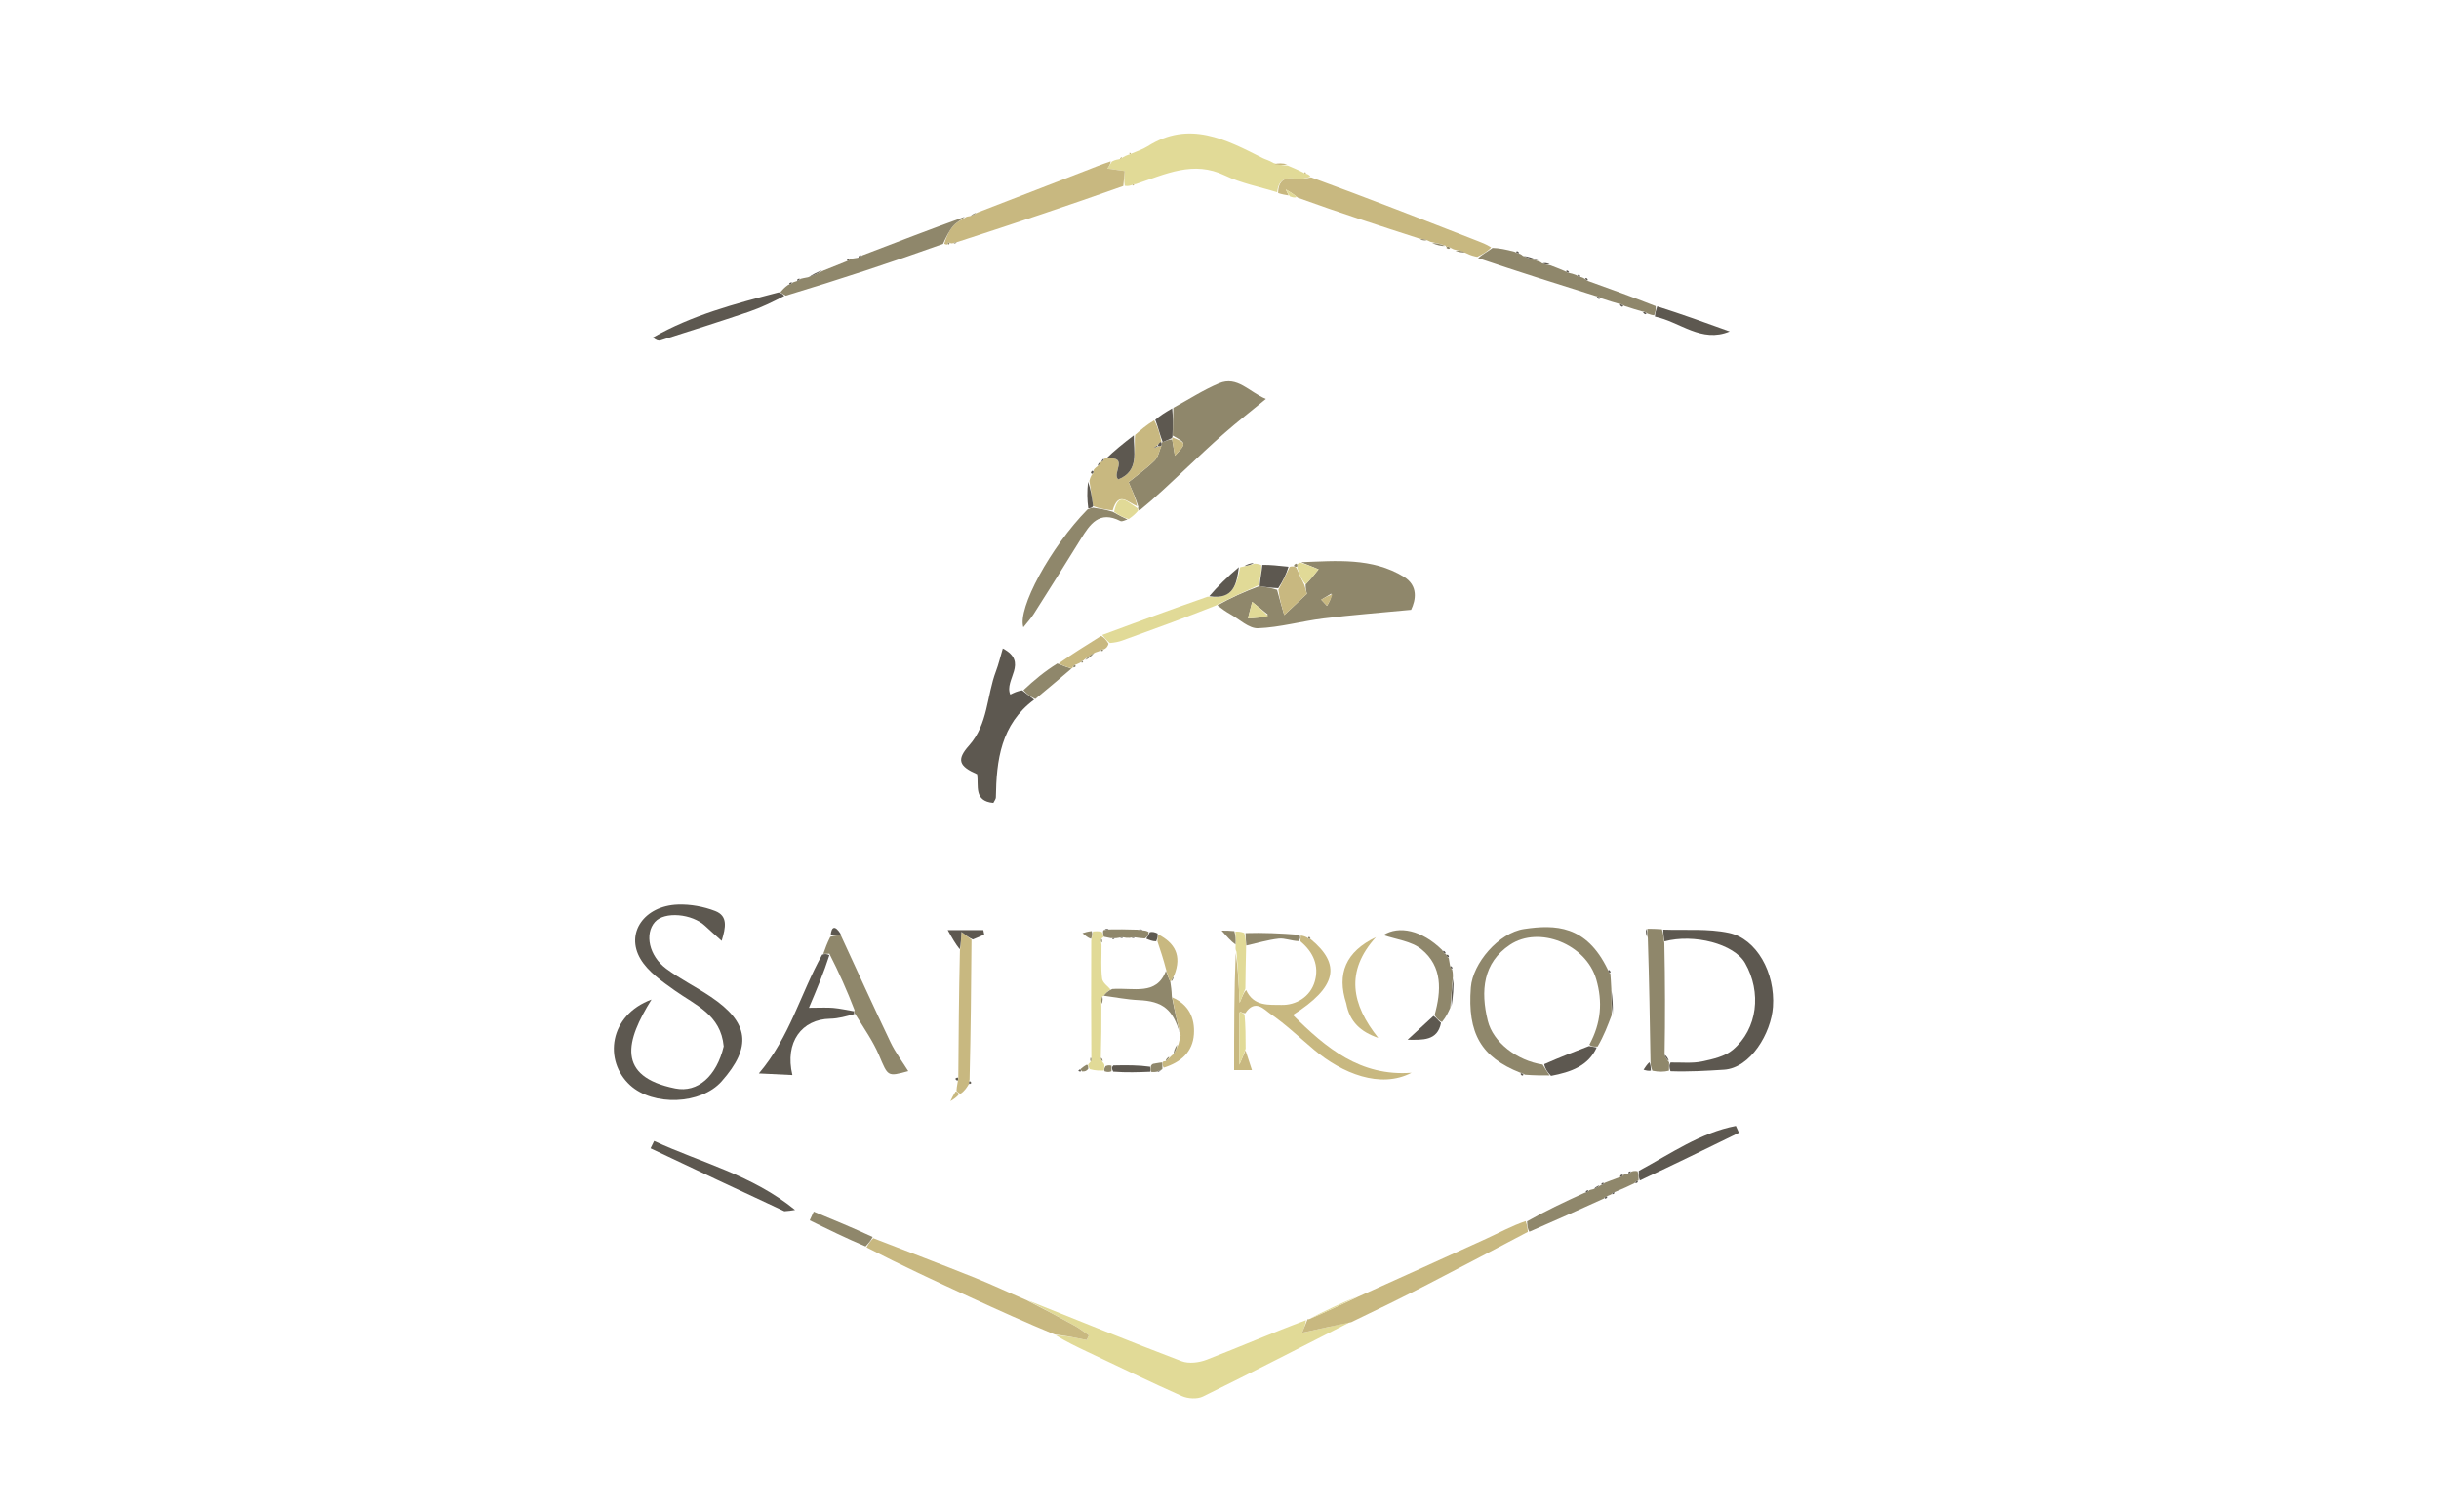 <svg version="1.1" id="Layer_1" xmlns="http://www.w3.org/2000/svg" xmlns:xlink="http://www.w3.org/1999/xlink" x="0px" y="0px"
	 width="100%" viewBox="0 0 634 393" enable-background="new 0 0 634 393" xml:space="preserve">
<path fill="#FFFFFF" opacity="0" stroke="none" 
	d="
M408,394 
	C272.033,394 136.566,394 1.049,394 
	C1.049,263.065 1.049,132.13 1.049,1.097 
	C212.217,1.097 423.434,1.097 634.826,1.097 
	C634.826,132 634.826,263 634.826,394 
	C559.463,394 483.981,394 408,394 
M375.776,247.579 
	C375.599,247.272 375.336,247.091 374.595,246.459 
	C369.592,241.784 363.608,240.558 359.617,243.094 
	C362.8,244.215 366.856,244.635 369.504,246.788 
	C374.998,251.256 374.681,257.602 372.358,264.311 
	C370.202,266.309 368.047,268.307 365.892,270.305 
	C369.772,270.339 373.672,270.656 375.402,265.523 
	C375.932,264.344 376.463,263.165 377.587,261.562 
	C377.745,259.034 377.904,256.505 377.78,253.372 
	C377.683,252.938 377.586,252.504 377.606,251.639 
	C377.52,251.317 377.314,251.122 376.805,250.406 
	C376.735,249.963 376.665,249.519 376.709,248.601 
	C376.577,248.243 376.321,248.079 375.95,248.041 
	C375.95,248.041 375.884,248.06 375.776,247.579 
M285.617,120.264 
	C285.469,120.557 285.321,120.849 284.811,121.479 
	C284.591,121.727 284.397,121.993 283.762,122.408 
	C283.474,122.669 283.436,122.963 283.454,123.856 
	C283.361,124.246 283.269,124.635 282.483,125.475 
	C282.534,127.723 282.586,129.972 282.202,132.772 
	C273.049,142.273 264.433,158.188 266.013,163.08 
	C266.971,161.863 267.953,160.814 268.71,159.621 
	C272.809,153.166 276.882,146.693 280.904,140.189 
	C283.319,136.285 285.742,132.622 291.251,135.463 
	C291.68,135.684 292.47,135.204 293.662,134.863 
	C294.422,134.221 295.181,133.58 296.631,132.883 
	C300.379,129.317 304.107,125.73 307.878,122.189 
	C311.318,118.959 314.738,115.701 318.291,112.598 
	C321.689,109.631 325.247,106.848 329.062,103.716 
	C324.677,101.871 321.614,97.664 316.895,99.647 
	C312.767,101.382 308.954,103.865 304.4,106.306 
	C302.92,107.205 301.44,108.103 299.369,109.266 
	C297.932,110.53 296.496,111.794 294.406,113.29 
	C292.003,115.256 289.6,117.222 287.111,119.139 
	C287.111,119.139 287.157,119.226 286.642,119.267 
	C286.477,119.551 286.313,119.834 286.064,120.067 
	C286.064,120.067 286.119,120.149 285.617,120.264 
M281.603,278.766 
	C282.017,278.596 282.431,278.425 283.662,278.382 
	C284.763,278.358 285.863,278.334 287.31,278.713 
	C287.836,278.733 288.363,278.753 289.759,278.988 
	C292.86,278.865 295.962,278.742 299.59,278.772 
	C299.95,278.725 300.311,278.677 301.066,278.788 
	C301.403,278.57 301.739,278.351 302.199,278.034 
	C302.199,278.034 302.156,277.882 302.837,277.807 
	C306.942,276.174 310.041,273.517 310.349,268.881 
	C310.63,264.646 309.003,261.135 304.698,258.485 
	C304.542,257.424 304.387,256.364 304.284,255.271 
	C304.284,255.271 304.278,255.21 304.76,255.074 
	C304.938,254.655 305.116,254.237 305.596,253.168 
	C307.297,248.347 305.327,245.141 300.712,242.428 
	C300.116,242.309 299.519,242.19 298.334,241.974 
	C297.936,241.943 297.539,241.913 296.85,241.554 
	C296.457,241.577 296.064,241.6 294.858,241.551 
	C292.684,241.575 290.509,241.6 288.009,241.361 
	C287.624,241.426 287.239,241.491 286.642,241.786 
	C286.642,241.786 286.825,242.04 286.146,241.975 
	C285.468,242.034 284.79,242.094 283.439,241.961 
	C282.755,242.174 282.071,242.387 281.387,242.6 
	C282.095,243.216 282.803,243.832 283.546,245.326 
	C283.593,255.126 283.639,264.926 283.318,275.099 
	C283.327,275.437 283.337,275.774 283.065,276.42 
	C283.065,276.42 282.847,276.776 282.227,276.777 
	C281.782,277.162 281.336,277.546 280.541,278.039 
	C280.455,278.162 280.369,278.286 280.283,278.409 
	C280.493,278.518 280.703,278.628 281.603,278.766 
M416.079,308.077 
	C416.079,308.077 416.039,308.165 415.455,308.123 
	C415.013,308.437 414.571,308.75 413.595,309.25 
	C413.418,309.316 413.241,309.382 412.623,309.378 
	C412.311,309.487 412.125,309.705 411.364,310.2 
	C406.558,312.507 401.752,314.814 396.228,317.018 
	C392.929,318.699 389.683,320.5 386.319,322.041 
	C375.241,327.119 364.119,332.102 352.415,337.019 
	C348.229,338.983 344.043,340.948 339.92,342.942 
	C339.92,342.942 339.891,342.879 339.275,342.917 
	C330.758,346.468 322.288,350.141 313.688,353.479 
	C311.722,354.242 309.029,354.586 307.146,353.87 
	C293.754,348.782 280.486,343.368 266.473,337.94 
	C262.16,336.026 257.9,333.98 253.523,332.227 
	C244.715,328.698 235.844,325.329 226.68,321.257 
	C221.626,319.167 216.572,317.077 211.519,314.987 
	C211.171,315.742 210.823,316.496 210.475,317.251 
	C215.246,319.599 220.017,321.948 225.301,324.787 
	C234.261,328.936 243.214,333.101 252.183,337.229 
	C259.415,340.557 266.667,343.841 274.432,347.521 
	C277.194,348.833 279.955,350.147 282.719,351.456 
	C290.884,355.32 299.003,359.287 307.256,362.954 
	C308.808,363.643 311.218,363.787 312.684,363.067 
	C325.491,356.772 338.173,350.223 351.618,343.701 
	C358.068,340.466 364.549,337.29 370.961,333.98 
	C379.72,329.46 388.425,324.837 397.921,320.181 
	C404.25,317.316 410.579,314.452 417.376,311.68 
	C417.722,311.557 417.897,311.313 418.414,310.726 
	C418.578,310.638 418.741,310.55 419.31,310.506 
	C419.601,310.399 419.751,310.191 420.456,309.723 
	C421.941,309.01 423.426,308.297 425.371,307.65 
	C425.702,307.52 425.866,307.277 425.931,306.949 
	C425.931,306.949 425.922,306.876 426.657,306.893 
	C435.113,302.758 443.569,298.622 452.026,294.486 
	C451.76,293.893 451.494,293.299 451.228,292.706 
	C442.013,294.484 434.268,299.937 425.347,304.205 
	C424.927,304.328 424.507,304.45 423.672,304.444 
	C423.346,304.537 423.181,304.753 422.633,305.259 
	C422.449,305.303 422.264,305.346 421.598,305.273 
	C421.242,305.395 421.05,305.644 420.347,306.249 
	C419.246,306.68 418.144,307.111 416.635,307.411 
	C416.316,307.512 416.162,307.731 416.079,308.077 
M376.12,64.625 
	C376.12,64.625 376.598,64.717 376.598,64.717 
	C376.598,64.717 377.059,64.559 377.596,64.772 
	C377.784,64.813 377.972,64.853 378.487,65.464 
	C379.343,65.586 380.199,65.708 381.524,66.262 
	C382.355,66.432 383.186,66.603 384.425,67.412 
	C394.61,70.613 404.795,73.814 415.187,77.462 
	C415.187,77.462 415.593,77.737 415.593,77.737 
	C415.593,77.737 416.079,77.666 416.795,77.817 
	C418.188,78.217 419.58,78.617 421.176,79.472 
	C421.176,79.472 421.59,79.746 421.59,79.746 
	C421.59,79.746 422.077,79.648 422.81,79.798 
	C424.207,80.198 425.604,80.598 427.216,81.424 
	C427.216,81.424 427.613,81.689 427.613,81.689 
	C427.613,81.689 428.087,81.634 428.716,81.766 
	C429.138,81.838 429.56,81.911 430.376,82.602 
	C436.784,83.688 442.243,89.235 449.629,86.166 
	C443.357,83.901 437.085,81.636 430.028,79.254 
	C424.285,77.185 418.543,75.117 412.77,72.566 
	C412.569,72.232 412.288,72.139 411.447,72.155 
	C411.447,72.155 410.965,72.024 410.751,71.626 
	C410.518,71.367 410.241,71.305 409.285,71.262 
	C408.856,71.17 408.426,71.079 407.797,70.551 
	C407.556,70.26 407.266,70.198 406.244,70.199 
	C405.159,69.788 404.074,69.376 402.689,68.428 
	C402.101,68.363 401.512,68.299 400.473,68.098 
	C400.473,68.098 400.019,67.968 399.626,67.424 
	C398.386,67.037 397.146,66.651 395.465,66.121 
	C395.465,66.121 395.027,65.968 394.812,65.537 
	C394.569,65.247 394.277,65.184 393.168,65.203 
	C391.43,64.85 389.693,64.497 387.268,63.839 
	C386.23,63.449 385.188,63.071 384.155,62.668 
	C369.803,57.065 355.452,51.458 340.773,45.506 
	C340.32,45.382 339.867,45.258 339.546,44.911 
	C339.546,44.911 339.204,44.743 339.204,44.743 
	C339.204,44.743 339.001,44.99 338.356,44.533 
	C337.139,44.035 335.921,43.537 334.497,42.388 
	C333.357,42.397 332.217,42.407 330.548,41.864 
	C329.804,41.63 329.01,41.496 328.324,41.149 
	C318.706,36.286 309.142,31.164 298.291,38.059 
	C296.969,38.899 295.407,39.363 293.927,39.693 
	C293.927,39.693 293.516,39.781 293.516,39.781 
	C293.516,39.781 293.651,40.1 293.038,40.244 
	C292.676,40.453 292.314,40.662 291.389,40.832 
	C291.267,40.975 291.146,41.118 290.316,41.355 
	C289.891,41.561 289.467,41.767 288.38,41.906 
	C286.235,42.767 284.098,43.649 281.943,44.484 
	C272.652,48.084 263.356,51.671 253.499,55.328 
	C253.034,55.577 252.57,55.827 251.603,56.202 
	C251.447,56.273 251.29,56.344 250.397,56.298 
	C241.625,59.668 232.852,63.037 223.616,66.334 
	C223.295,66.442 223.078,66.655 222.273,67.127 
	C221.805,67.193 221.337,67.259 220.494,67.234 
	C220.224,67.346 220.088,67.549 219.428,68.151 
	C217.652,68.87 215.877,69.59 213.441,70.198 
	C212.293,70.794 211.145,71.389 209.362,72.167 
	C208.935,72.274 208.509,72.381 207.635,72.377 
	C207.303,72.476 207.112,72.697 206.568,73.23 
	C206.403,73.292 206.238,73.353 205.611,73.333 
	C205.294,73.438 205.068,73.643 204.381,74.18 
	C203.866,74.777 203.351,75.374 202.054,76.02 
	C190.942,78.997 179.817,81.943 169.708,87.74 
	C170.505,88.449 171.167,88.667 171.706,88.495 
	C179.379,86.054 187.061,83.637 194.683,81.044 
	C197.865,79.961 200.91,78.475 204.801,77.044 
	C218.259,72.634 231.717,68.223 245.801,63.73 
	C245.997,63.654 246.193,63.578 246.674,63.608 
	C246.674,63.608 246.852,63.362 247.324,63.368 
	C247.324,63.368 247.765,63.201 248.048,63.447 
	C248.358,63.294 248.669,63.14 249.718,62.746 
	C263.798,58.061 277.877,53.376 292.739,48.607 
	C293.235,48.439 293.731,48.272 294.454,48.287 
	C294.68,48.292 294.832,48.189 295.696,47.879 
	C303.066,45.258 310.19,41.665 318.402,45.616 
	C322.654,47.661 327.455,48.564 332.486,50.407 
	C333.318,50.541 334.15,50.675 335.614,51.296 
	C336.138,51.374 336.662,51.452 337.68,51.925 
	C348.112,55.293 358.544,58.66 369.363,62.468 
	C369.922,62.522 370.482,62.576 371.564,62.812 
	C371.745,62.849 371.926,62.885 372.479,63.509 
	C373.604,63.76 374.729,64.011 375.959,64.068 
	C375.959,64.068 375.822,64.242 376.12,64.625 
M281.68,171.758 
	C281.68,171.758 281.8,171.531 282.426,171.683 
	C283.159,171.058 283.891,170.433 285.362,169.485 
	C285.597,169.355 285.832,169.225 286.336,169.344 
	C286.629,169.342 286.803,169.196 287.365,168.854 
	C287.652,168.456 287.938,168.058 288.905,167.292 
	C289.835,167.039 290.788,166.849 291.692,166.524 
	C299.766,163.613 307.831,160.679 316.693,157.684 
	C317.705,158.333 318.686,159.038 319.735,159.621 
	C322.149,160.964 324.641,163.415 327.02,163.322 
	C332.713,163.1 338.335,161.477 344.03,160.773 
	C351.305,159.874 358.624,159.322 366.811,158.534 
	C368.013,156.012 368.739,152.276 364.903,149.932 
	C356.66,144.896 347.359,145.809 337.715,146.362 
	C337.551,146.452 337.387,146.542 336.773,146.398 
	C336.557,146.627 336.341,146.857 335.691,147.21 
	C335.691,147.21 335.266,147.366 334.616,147.319 
	C332.374,147.06 330.131,146.801 327.313,146.59 
	C326.928,146.567 326.544,146.544 325.656,146.134 
	C324.805,146.475 323.954,146.817 322.764,147.364 
	C322.764,147.364 322.384,147.479 321.685,147.406 
	C319.101,149.925 316.518,152.444 313.164,155.183 
	C304.279,158.478 295.395,161.773 285.956,165.561 
	C282.331,167.778 278.707,169.995 274.404,172.195 
	C271.61,174.497 268.816,176.8 265.383,179.184 
	C264.431,179.659 263.478,180.135 262.617,180.565 
	C260.932,176.708 267.502,172.166 260.668,168.578 
	C259.999,170.832 259.568,172.704 258.893,174.483 
	C256.462,180.886 256.874,188.242 251.883,193.824 
	C248.584,197.515 249.253,199.197 253.999,201.28 
	C254.434,204.221 253.046,208.279 258.212,208.731 
	C258.484,208.166 258.86,207.746 258.866,207.321 
	C259,197.598 260.182,188.299 269.417,181.56 
	C272.448,178.981 275.48,176.402 278.758,173.723 
	C278.758,173.723 278.868,173.48 279.285,173.561 
	C279.601,173.437 279.728,173.208 280.363,172.543 
	C280.577,172.401 280.79,172.258 281.263,172.37 
	C281.263,172.37 281.556,172.155 281.556,172.155 
	C281.556,172.155 281.429,171.813 281.68,171.758 
M320.584,241.935 
	C319.612,241.935 318.64,241.935 317.557,241.935 
	C318.932,243.494 320.001,244.707 321.115,246.499 
	C321.141,246.691 321.167,246.884 320.804,247.785 
	C320.804,257.887 320.804,267.989 320.804,278.203 
	C321.589,278.203 323.475,278.203 325.443,278.203 
	C324.824,276.313 324.294,274.693 323.84,272.159 
	C323.805,269.413 323.77,266.668 324.128,263.236 
	C326.252,259.523 328.756,262.554 330.163,263.513 
	C334.245,266.295 337.843,269.784 341.651,272.971 
	C348.878,279.019 358.779,283.141 366.933,278.886 
	C353.609,279.899 344.713,272.465 336.075,263.867 
	C347.502,256.617 348.726,250.743 340.629,243.727 
	C340.421,243.46 340.199,243.447 339.384,243.412 
	C338.965,243.341 338.546,243.271 337.43,242.86 
	C332.898,242.645 328.365,242.43 323.161,242.149 
	C322.486,242.165 321.812,242.18 320.584,241.935 
M249.332,247.943 
	C249.255,258.658 249.178,269.372 248.641,280.131 
	C248.532,280.24 248.312,280.401 248.334,280.451 
	C248.448,280.702 248.625,280.925 248.781,281.773 
	C248.729,282.383 248.677,282.993 248.152,283.941 
	C247.782,284.721 247.412,285.5 247.042,286.28 
	C247.867,285.768 248.691,285.256 250.152,284.596 
	C250.712,283.681 251.272,282.765 252.221,281.808 
	C252.307,281.712 252.482,281.591 252.463,281.523 
	C252.403,281.302 252.271,281.1 252.252,279.97 
	C252.345,268.083 252.438,256.195 253.209,244.17 
	C254.086,243.767 254.963,243.364 255.839,242.961 
	C255.762,242.576 255.685,242.191 255.608,241.806 
	C252.578,241.806 249.548,241.806 246.348,241.806 
	C247.495,243.858 248.376,245.434 249.332,247.943 
M429.94,278.716 
	C431.242,278.696 432.544,278.677 434.64,278.939 
	C439.134,278.657 443.628,278.376 448.122,278.094 
	C455.086,277.657 460.401,268.562 460.873,261.749 
	C461.488,252.87 456.635,244.068 449.423,242.527 
	C443.922,241.352 438.053,241.898 431.671,241.477 
	C430.519,241.469 429.367,241.46 427.587,241.445 
	C427.757,242.253 427.928,243.061 428.539,244.617 
	C428.706,255.093 428.873,265.57 428.41,276.271 
	C428.018,276.881 427.625,277.49 427.232,278.099 
	C427.874,278.285 428.517,278.471 429.94,278.716 
M215.43,243.944 
	C214.954,245.29 214.478,246.637 213.421,248.375 
	C208.053,258.32 205.3,269.645 197.254,279.066 
	C200.271,279.214 202.966,279.345 205.975,279.492 
	C203.927,270.903 208.426,264.968 215.805,264.839 
	C217.898,264.802 219.982,264.212 222.749,264.101 
	C224.682,267.484 226.954,270.723 228.469,274.284 
	C230.846,279.872 230.63,279.964 236.091,278.463 
	C234.575,276.03 232.763,273.642 231.496,270.993 
	C227.087,261.774 222.866,252.464 218.573,242.566 
	C217.027,240.384 216.11,240.893 215.43,243.944 
M418.851,256.293 
	C418.767,255.225 418.683,254.157 418.71,252.61 
	C418.579,252.248 418.322,252.081 417.724,251.437 
	C412.332,240.494 404.264,240.325 396.207,241.514 
	C389.561,242.495 382.829,250.407 382.342,256.713 
	C381.42,268.657 385.031,274.872 395.273,279.352 
	C395.273,279.352 395.641,279.639 395.641,279.639 
	C395.641,279.639 396.093,279.527 396.932,279.595 
	C398.89,279.59 400.848,279.585 403.559,279.806 
	C408.374,278.707 412.882,277.113 415.927,271.918 
	C416.93,269.253 417.933,266.588 419.52,263.453 
	C419.327,261.333 419.134,259.212 418.851,256.293 
M188.117,272.442 
	C186.272,279.775 181.355,284.135 175.534,282.966 
	C160.041,279.854 162.733,270.48 169.347,259.857 
	C158.342,263.896 156.836,275.744 163.775,282.113 
	C169.775,287.618 182.197,287.194 187.578,281.122 
	C195.518,272.162 194.764,265.87 184.795,259.155 
	C181.006,256.602 176.854,254.562 173.193,251.848 
	C168.682,248.502 167.515,242.769 170.245,239.685 
	C172.721,236.889 179.907,237.5 183.361,240.778 
	C184.528,241.886 185.748,242.939 187.591,244.601 
	C188.658,241.062 189.254,238.133 185.896,236.836 
	C182.879,235.67 179.417,235.045 176.187,235.163 
	C167.484,235.482 162.51,242.548 166.48,249.292 
	C168.448,252.634 172.116,255.154 175.405,257.5 
	C180.734,261.301 187.367,263.76 188.117,272.442 
M204.247,314.937 
	C204.923,314.829 205.599,314.721 206.669,314.551 
	C195.497,305.4 182.176,302.285 170.034,296.624 
	C169.723,297.261 169.413,297.897 169.103,298.534 
	C180.579,303.968 192.055,309.403 204.247,314.937 
M349.968,261.288 
	C350.848,265.645 353.658,268.237 358.272,269.825 
	C351.361,261.182 349.584,252.533 357.667,243.637 
	C349.825,247.41 347.423,253.113 349.968,261.288 
z"/>
<path fill="#E1DA97" opacity="1" stroke="none" 
	d="
M267.178,338.057 
	C280.486,343.368 293.754,348.782 307.146,353.87 
	C309.029,354.586 311.722,354.242 313.688,353.479 
	C322.288,350.141 330.758,346.468 339.491,343.206 
	C339.318,344.433 338.929,345.371 338.471,346.473 
	C342.926,345.496 346.909,344.623 350.892,343.749 
	C338.173,350.223 325.491,356.772 312.684,363.067 
	C311.218,363.787 308.808,363.643 307.256,362.954 
	C299.003,359.287 290.884,355.32 282.719,351.456 
	C279.955,350.147 277.194,348.833 274.412,347.115 
	C277.084,347.262 279.776,347.816 282.469,348.37 
	C282.66,347.964 282.851,347.559 283.042,347.153 
	C281.864,346.34 280.744,345.423 279.499,344.731 
	C275.417,342.463 271.289,340.276 267.178,338.057 
z"/>
<path fill="#5D5850" opacity="1" stroke="none" 
	d="
M188.12,272.034 
	C187.367,263.76 180.734,261.301 175.405,257.5 
	C172.116,255.154 168.448,252.634 166.48,249.292 
	C162.51,242.548 167.484,235.482 176.187,235.163 
	C179.417,235.045 182.879,235.67 185.896,236.836 
	C189.254,238.133 188.658,241.062 187.591,244.601 
	C185.748,242.939 184.528,241.886 183.361,240.778 
	C179.907,237.5 172.721,236.889 170.245,239.685 
	C167.515,242.769 168.682,248.502 173.193,251.848 
	C176.854,254.562 181.006,256.602 184.795,259.155 
	C194.764,265.87 195.518,272.162 187.578,281.122 
	C182.197,287.194 169.775,287.618 163.775,282.113 
	C156.836,275.744 158.342,263.896 169.347,259.857 
	C162.733,270.48 160.041,279.854 175.534,282.966 
	C181.355,284.135 186.272,279.775 188.12,272.034 
z"/>
<path fill="#8F876B" opacity="1" stroke="none" 
	d="
M338.234,146.149 
	C347.359,145.809 356.66,144.896 364.903,149.932 
	C368.739,152.276 368.013,156.012 366.811,158.534 
	C358.624,159.322 351.305,159.874 344.03,160.773 
	C338.335,161.477 332.713,163.1 327.02,163.322 
	C324.641,163.415 322.149,160.964 319.735,159.621 
	C318.686,159.038 317.705,158.333 316.448,157.384 
	C319.853,155.442 323.501,153.8 327.433,152.359 
	C329.117,152.693 330.518,152.826 331.965,153.337 
	C332.584,155.661 333.157,157.607 333.83,159.89 
	C335.955,157.906 337.588,156.38 339.722,154.387 
	C339.676,154.223 339.368,153.134 339.391,151.937 
	C340.734,150.553 341.746,149.277 342.759,148.002 
	C341.25,147.384 339.742,146.766 338.234,146.149 
M329.624,159.804 
	C328.247,158.691 326.871,157.579 325.495,156.467 
	C325.128,157.896 324.761,159.326 324.395,160.756 
	C326.144,160.685 327.893,160.614 329.624,159.804 
M346.072,154.312 
	C345.198,154.842 344.323,155.372 343.448,155.902 
	C343.947,156.437 344.445,156.972 344.944,157.507 
	C345.488,156.595 346.033,155.683 346.072,154.312 
M350.492,157.431 
	C350.492,157.431 350.536,157.518 350.492,157.431 
M349.522,155.541 
	C349.522,155.541 349.479,155.562 349.522,155.541 
z"/>
<path fill="#E1DA97" opacity="1" stroke="none" 
	d="
M293.957,40.002 
	C295.407,39.363 296.969,38.899 298.291,38.059 
	C309.142,31.164 318.706,36.286 328.324,41.149 
	C329.01,41.496 329.804,41.63 331.027,42.375 
	C332.572,42.936 333.638,42.987 334.703,43.038 
	C335.921,43.537 337.139,44.035 338.76,44.859 
	C339.164,45.186 339.415,45.134 339.415,45.134 
	C339.867,45.258 340.32,45.382 340.672,45.936 
	C339.3,46.408 337.998,46.649 336.766,46.453 
	C333.878,45.992 332.268,47.017 332.007,49.983 
	C327.455,48.564 322.654,47.661 318.402,45.616 
	C310.19,41.665 303.066,45.258 295.183,47.877 
	C294.476,47.861 294.328,47.938 294.226,48.104 
	C293.731,48.272 293.235,48.439 292.38,48.309 
	C292.127,46.911 292.233,45.811 292.364,44.459 
	C290.756,44.236 289.366,44.044 287.862,43.835 
	C288.354,43.058 288.698,42.516 289.043,41.973 
	C289.467,41.767 289.891,41.561 290.804,41.412 
	C291.512,41.27 291.731,41.071 291.951,40.871 
	C292.314,40.662 292.676,40.453 293.438,40.201 
	C293.838,40.158 293.957,40.002 293.957,40.002 
z"/>
<path fill="#8F876B" opacity="1" stroke="none" 
	d="
M305.002,106.018 
	C308.954,103.865 312.767,101.382 316.895,99.647 
	C321.614,97.664 324.677,101.871 329.062,103.716 
	C325.247,106.848 321.689,109.631 318.291,112.598 
	C314.738,115.701 311.318,118.959 307.878,122.189 
	C304.107,125.73 300.379,129.317 296.214,132.705 
	C295.797,132.527 295.767,132.093 295.888,131.727 
	C295.206,129.533 294.401,127.706 293.363,125.347 
	C295.464,123.642 297.966,121.86 300.136,119.738 
	C301.085,118.809 301.356,117.188 301.946,115.649 
	C301.957,115.416 301.959,114.949 301.977,114.975 
	C301.995,115.001 301.941,114.968 302.232,114.931 
	C303.227,114.554 303.929,114.214 304.692,114.245 
	C304.95,115.797 305.148,116.977 305.4,118.473 
	C308.442,115.226 308.442,115.226 304.838,113.238 
	C304.865,110.551 304.934,108.284 305.002,106.018 
z"/>
<path fill="#8F876B" opacity="1" stroke="none" 
	d="
M402.806,279.58 
	C400.848,279.585 398.89,279.59 396.419,279.395 
	C395.719,279.001 395.492,278.899 395.223,278.888 
	C385.031,274.872 381.42,268.657 382.342,256.713 
	C382.829,250.407 389.561,242.495 396.207,241.514 
	C404.264,240.325 412.332,240.494 417.884,251.971 
	C418.156,252.768 418.342,252.963 418.6,253.09 
	C418.683,254.157 418.767,255.225 418.853,257.116 
	C418.881,259.934 418.908,261.929 418.936,263.923 
	C417.933,266.588 416.93,269.253 415.292,272.07 
	C414.123,272.132 413.588,272.043 413.149,271.594 
	C416.212,265.929 416.631,260.421 414.929,254.586 
	C412.252,245.408 400.066,240.591 392.512,245.617 
	C385.482,250.295 384.84,257.615 386.736,265.349 
	C388.115,270.976 394.32,275.736 401.005,276.764 
	C401.654,277.876 402.23,278.728 402.806,279.58 
z"/>
<path fill="#C8B880" opacity="1" stroke="none" 
	d="
M338.126,243.2 
	C338.546,243.271 338.965,243.341 339.724,243.702 
	C340.063,243.992 340.334,244.159 340.334,244.159 
	C340.334,244.159 340.649,244.111 340.649,244.111 
	C348.726,250.743 347.502,256.617 336.075,263.867 
	C344.713,272.465 353.609,279.899 366.933,278.886 
	C358.779,283.141 348.878,279.019 341.651,272.971 
	C337.843,269.784 334.245,266.295 330.163,263.513 
	C328.756,262.554 326.252,259.523 323.716,263.404 
	C323.037,263.392 322.78,263.194 322.496,263.049 
	C322.442,263.022 322.181,263.21 322.181,263.3 
	C322.165,267.453 322.167,271.607 322.167,276.805 
	C323.004,274.849 323.384,273.96 323.764,273.072 
	C324.294,274.693 324.824,276.313 325.443,278.203 
	C323.475,278.203 321.589,278.203 320.804,278.203 
	C320.804,267.989 320.804,257.887 321.216,247.767 
	C321.818,251.76 322.007,255.771 322.241,260.733 
	C323.001,258.838 323.364,257.933 323.929,257.363 
	C325.897,261.782 330.074,261.16 333.045,261.252 
	C336.824,261.37 340.628,259.195 341.784,255.104 
	C342.903,251.142 341.482,247.572 338.029,244.724 
	C338.059,244.012 338.093,243.606 338.126,243.2 
z"/>
<path fill="#C8B880" opacity="1" stroke="none" 
	d="
M288.711,41.94 
	C288.698,42.516 288.354,43.058 287.862,43.835 
	C289.366,44.044 290.756,44.236 292.364,44.459 
	C292.233,45.811 292.127,46.911 291.989,48.351 
	C277.877,53.376 263.798,58.061 249.034,62.854 
	C248.154,63.042 247.959,63.121 247.765,63.201 
	C247.765,63.201 247.324,63.368 247.057,63.204 
	C246.79,63.039 246.388,63.057 246.388,63.057 
	C246.388,63.057 246.389,63.501 246.389,63.501 
	C246.193,63.578 245.997,63.654 245.437,63.365 
	C245.982,61.54 246.731,59.939 247.851,58.664 
	C248.7,57.698 250.021,57.149 251.133,56.415 
	C251.29,56.344 251.447,56.273 252.142,56.174 
	C253.141,55.852 253.601,55.558 254.062,55.263 
	C263.356,51.671 272.652,48.084 281.943,44.484 
	C284.098,43.649 286.235,42.767 288.711,41.94 
z"/>
<path fill="#C8B880" opacity="1" stroke="none" 
	d="
M332.246,50.195 
	C332.268,47.017 333.878,45.992 336.766,46.453 
	C337.998,46.649 339.3,46.408 340.836,46.109 
	C355.452,51.458 369.803,57.065 384.155,62.668 
	C385.188,63.071 386.23,63.449 387.622,64.302 
	C386.657,65.434 385.337,66.104 384.017,66.773 
	C383.186,66.603 382.355,66.432 381.085,65.795 
	C379.818,65.184 378.989,65.039 378.16,64.894 
	C377.972,64.853 377.784,64.813 377.171,64.478 
	C376.426,64.001 376.118,64.02 375.822,64.242 
	C375.822,64.242 375.959,64.068 375.735,63.852 
	C374.377,63.398 373.241,63.16 372.106,62.922 
	C371.926,62.885 371.745,62.849 371.106,62.511 
	C370.091,62.149 369.533,62.088 368.975,62.027 
	C358.544,58.66 348.112,55.293 337.343,51.39 
	C336.079,50.315 335.152,49.774 334.226,49.234 
	C334.478,49.759 334.73,50.283 334.982,50.808 
	C334.15,50.675 333.318,50.541 332.246,50.195 
z"/>
<path fill="#C8B880" opacity="1" stroke="none" 
	d="
M266.826,337.999 
	C271.289,340.276 275.417,342.463 279.499,344.731 
	C280.744,345.423 281.864,346.34 283.042,347.153 
	C282.851,347.559 282.66,347.964 282.469,348.37 
	C279.776,347.816 277.084,347.262 274.151,346.927 
	C266.667,343.841 259.415,340.557 252.183,337.229 
	C243.214,333.101 234.261,328.936 225.252,324.287 
	C225.801,323.157 226.4,322.526 226.999,321.895 
	C235.844,325.329 244.715,328.698 253.523,332.227 
	C257.9,333.98 262.16,336.026 266.826,337.999 
z"/>
<path fill="#C8B880" opacity="1" stroke="none" 
	d="
M351.255,343.725 
	C346.909,344.623 342.926,345.496 338.471,346.473 
	C338.929,345.371 339.318,344.433 339.799,343.187 
	C339.891,342.879 339.92,342.942 340.277,342.956 
	C344.761,341.02 348.888,339.071 353.014,337.122 
	C364.119,332.102 375.241,327.119 386.319,322.041 
	C389.683,320.5 392.929,318.699 396.591,317.462 
	C397.02,318.69 397.086,319.474 397.153,320.257 
	C388.425,324.837 379.72,329.46 370.961,333.98 
	C364.549,337.29 358.068,340.466 351.255,343.725 
z"/>
<path fill="#5D5850" opacity="1" stroke="none" 
	d="
M432.348,241.678 
	C438.053,241.898 443.922,241.352 449.423,242.527 
	C456.635,244.068 461.488,252.87 460.873,261.749 
	C460.401,268.562 455.086,277.657 448.122,278.094 
	C443.628,278.376 439.134,278.657 434.238,278.489 
	C433.856,277.423 433.875,276.806 434.257,276.224 
	C437.235,276.189 439.927,276.483 442.446,275.953 
	C445.234,275.367 448.395,274.655 450.465,272.901 
	C456.882,267.465 457.967,257.955 453.621,250.361 
	C450.774,245.386 440.331,242.683 432.686,244.739 
	C432.416,243.542 432.382,242.61 432.348,241.678 
z"/>
<path fill="#5D5850" opacity="1" stroke="none" 
	d="
M268.809,181.902 
	C260.182,188.299 259,197.598 258.866,207.321 
	C258.86,207.746 258.484,208.166 258.212,208.731 
	C253.046,208.279 254.434,204.221 253.999,201.28 
	C249.253,199.197 248.584,197.515 251.883,193.824 
	C256.874,188.242 256.462,180.886 258.893,174.483 
	C259.568,172.704 259.999,170.832 260.668,168.578 
	C267.502,172.166 260.932,176.708 262.617,180.565 
	C263.478,180.135 264.431,179.659 265.711,179.469 
	C266.962,180.47 267.886,181.186 268.809,181.902 
z"/>
<path fill="#8F876B" opacity="1" stroke="none" 
	d="
M250.765,56.356 
	C250.021,57.149 248.7,57.698 247.851,58.664 
	C246.731,59.939 245.982,61.54 245.125,63.407 
	C231.717,68.223 218.259,72.634 204.258,76.866 
	C203.422,76.45 203.129,76.21 202.836,75.971 
	C203.351,75.374 203.866,74.777 204.877,74.052 
	C205.673,73.846 205.906,73.676 206.073,73.415 
	C206.238,73.353 206.403,73.292 207.015,73.107 
	C207.733,72.9 207.94,72.735 208.082,72.488 
	C208.509,72.381 208.935,72.274 210.024,72.08 
	C211.824,71.432 212.963,70.871 214.101,70.309 
	C215.877,69.59 217.652,68.87 219.925,67.978 
	C220.651,67.72 220.8,67.559 220.869,67.324 
	C221.337,67.259 221.805,67.193 222.835,67.025 
	C223.688,66.834 223.915,66.662 224.08,66.407 
	C232.852,63.037 241.625,59.668 250.765,56.356 
M243.498,60.634 
	C243.498,60.634 243.424,60.523 243.498,60.634 
z"/>
<path fill="#8F876B" opacity="1" stroke="none" 
	d="
M214.002,247.983 
	C214.478,246.637 214.954,245.29 215.822,243.56 
	C217.001,243.181 217.787,243.185 218.573,243.189 
	C222.866,252.464 227.087,261.774 231.496,270.993 
	C232.763,273.642 234.575,276.03 236.091,278.463 
	C230.63,279.964 230.846,279.872 228.469,274.284 
	C226.954,270.723 224.682,267.484 222.379,263.744 
	C222.008,263.388 221.946,262.901 222.138,262.621 
	C220.189,257.541 218.048,252.742 215.589,247.937 
	C214.848,247.948 214.425,247.966 214.002,247.983 
z"/>
<path fill="#C8B880" opacity="1" stroke="none" 
	d="
M301.934,115.881 
	C301.356,117.188 301.085,118.809 300.136,119.738 
	C297.966,121.86 295.464,123.642 293.363,125.347 
	C294.401,127.706 295.206,129.533 295.588,131.601 
	C293.083,130.564 290.736,127.555 289.232,132.691 
	C287.279,132.462 285.724,132.227 284.147,131.581 
	C283.81,129.122 283.493,127.073 283.176,125.024 
	C283.269,124.635 283.361,124.246 283.765,123.493 
	C284.324,122.88 284.374,122.596 284.228,122.278 
	C284.397,121.993 284.591,121.727 285.241,121.252 
	C285.82,120.732 285.969,120.441 286.119,120.149 
	C286.119,120.149 286.064,120.067 286.353,120.049 
	C286.813,119.763 286.985,119.494 287.157,119.226 
	C287.157,119.226 287.111,119.139 287.531,119.157 
	C293.747,118.6 288.871,123.086 290.695,124.628 
	C296.265,122.393 294.622,117.309 295.059,113.059 
	C296.496,111.794 297.932,110.53 300.014,109.281 
	C301.086,111.186 301.514,113.077 301.941,114.968 
	C301.941,114.968 301.995,115.001 301.688,114.945 
	C301.221,115.222 301.061,115.555 300.694,115.889 
	C300.301,116.093 300.115,116.295 299.93,116.497 
	C300.289,116.337 300.648,116.176 301.244,116.021 
	C301.482,116.026 301.934,115.881 301.934,115.881 
z"/>
<path fill="#E1DA97" opacity="1" stroke="none" 
	d="
M327.15,152.158 
	C323.501,153.8 319.853,155.442 316.051,157.418 
	C307.831,160.679 299.766,163.613 291.692,166.524 
	C290.788,166.849 289.835,167.039 288.498,167.164 
	C287.564,166.38 287.037,165.724 286.51,165.068 
	C295.395,161.773 304.279,158.478 313.957,155.112 
	C320.769,156.028 321.489,151.665 322.384,147.479 
	C322.384,147.479 322.764,147.364 323.329,147.264 
	C324.649,146.949 325.404,146.735 326.16,146.521 
	C326.544,146.544 326.928,146.567 327.844,146.872 
	C327.967,148.822 327.558,150.49 327.15,152.158 
z"/>
<path fill="#8F876B" opacity="1" stroke="none" 
	d="
M384.221,67.093 
	C385.337,66.104 386.657,65.434 387.966,64.455 
	C389.693,64.497 391.43,64.85 393.693,65.442 
	C394.455,65.869 394.724,65.965 395.027,65.968 
	C395.027,65.968 395.465,66.121 395.838,66.49 
	C397.481,67.229 398.75,67.599 400.019,67.968 
	C400.019,67.968 400.473,68.098 400.775,68.4 
	C401.715,68.789 402.352,68.876 402.989,68.964 
	C404.074,69.376 405.159,69.788 406.721,70.448 
	C407.43,70.889 407.696,70.985 407.996,70.987 
	C408.426,71.079 408.856,71.17 409.732,71.516 
	C410.409,71.955 410.671,72.039 410.965,72.024 
	C410.965,72.024 411.447,72.155 411.795,72.386 
	C412.331,72.81 412.55,72.953 412.801,73.048 
	C418.543,75.117 424.285,77.185 430.387,79.587 
	C430.491,80.608 430.237,81.295 429.982,81.983 
	C429.56,81.911 429.138,81.838 428.268,81.524 
	C427.585,81.076 427.312,80.982 427.001,80.998 
	C425.604,80.598 424.207,80.198 422.3,79.556 
	C421.551,79.123 421.279,79.025 420.973,79.018 
	C419.58,78.617 418.188,78.217 416.298,77.569 
	C415.564,77.12 415.291,77.018 414.981,77.016 
	C404.795,73.814 394.61,70.613 384.221,67.093 
z"/>
<path fill="#5D5850" opacity="1" stroke="none" 
	d="
M213.712,248.179 
	C214.425,247.966 214.848,247.948 215.587,248.312 
	C214.141,252.861 212.378,257.029 210.275,262 
	C213.344,262 214.999,261.883 216.63,262.031 
	C218.414,262.194 220.175,262.601 221.946,262.901 
	C221.946,262.901 222.008,263.388 222.039,263.632 
	C219.982,264.212 217.898,264.802 215.805,264.839 
	C208.426,264.968 203.927,270.903 205.975,279.492 
	C202.966,279.345 200.271,279.214 197.254,279.066 
	C205.3,269.645 208.053,258.32 213.712,248.179 
z"/>
<path fill="#8F876B" opacity="1" stroke="none" 
	d="
M432.01,241.578 
	C432.382,242.61 432.416,243.542 432.637,245.205 
	C432.845,255.301 432.866,264.666 432.701,274.214 
	C432.943,274.974 433.37,275.55 433.837,276.118 
	C433.876,276.11 433.894,276.189 433.894,276.189 
	C433.875,276.806 433.856,277.423 433.842,278.349 
	C432.544,278.677 431.242,278.696 429.527,278.36 
	C429.089,277.352 429.065,276.7 429.04,276.047 
	C428.873,265.57 428.706,255.093 428.342,243.941 
	C428.168,242.661 428.191,242.057 428.215,241.452 
	C429.367,241.46 430.519,241.469 432.01,241.578 
z"/>
<path fill="#8F876B" opacity="1" stroke="none" 
	d="
M284.168,131.992 
	C285.724,132.227 287.279,132.462 289.205,133.032 
	C290.748,133.928 291.92,134.489 293.093,135.05 
	C292.47,135.204 291.68,135.684 291.251,135.463 
	C285.742,132.622 283.319,136.285 280.904,140.189 
	C276.882,146.693 272.809,153.166 268.71,159.621 
	C267.953,160.814 266.971,161.863 266.013,163.08 
	C264.433,158.188 273.049,142.273 282.674,132.454 
	C283.486,132.087 283.827,132.039 284.168,131.992 
z"/>
<path fill="#5D5850" opacity="1" stroke="none" 
	d="
M203.889,314.887 
	C192.055,309.403 180.579,303.968 169.103,298.534 
	C169.413,297.897 169.723,297.261 170.034,296.624 
	C182.176,302.285 195.497,305.4 206.669,314.551 
	C205.599,314.721 204.923,314.829 203.889,314.887 
z"/>
<path fill="#C8B880" opacity="1" stroke="none" 
	d="
M251.832,281.85 
	C251.272,282.765 250.712,283.681 249.621,284.377 
	C248.934,283.973 248.779,283.788 248.624,283.602 
	C248.677,282.993 248.729,282.383 248.957,281.226 
	C249.122,280.482 249.112,280.284 249.102,280.087 
	C249.178,269.372 249.255,258.658 249.517,247.242 
	C249.762,245.35 249.822,244.158 249.917,242.267 
	C251.16,243.238 251.846,243.773 252.532,244.308 
	C252.438,256.195 252.345,268.083 252.029,280.637 
	C251.815,281.486 251.824,281.668 251.832,281.85 
z"/>
<path fill="#8F876B" opacity="1" stroke="none" 
	d="
M397.537,320.219 
	C397.086,319.474 397.02,318.69 396.949,317.514 
	C401.752,314.814 406.558,312.507 411.916,310.089 
	C412.742,309.885 412.941,309.709 413.065,309.447 
	C413.241,309.382 413.418,309.316 414.141,309.152 
	C415.137,308.758 415.588,308.461 416.039,308.165 
	C416.039,308.165 416.079,308.077 416.305,308.049 
	C416.776,307.941 416.946,307.781 417.042,307.542 
	C418.144,307.111 419.246,306.68 420.893,306.09 
	C421.716,305.825 421.93,305.645 422.08,305.39 
	C422.264,305.346 422.449,305.303 423.088,305.152 
	C423.791,304.965 423.972,304.808 424.087,304.573 
	C424.507,304.45 424.927,304.328 425.681,304.477 
	C425.984,305.458 425.953,306.167 425.922,306.876 
	C425.922,306.876 425.931,306.949 425.698,306.978 
	C425.203,307.125 425.018,307.317 424.911,307.584 
	C423.426,308.297 421.941,309.01 419.927,309.831 
	C419.155,310.039 418.991,310.214 418.905,310.462 
	C418.741,310.55 418.578,310.638 417.957,310.88 
	C417.232,311.143 417.035,311.327 416.908,311.587 
	C410.579,314.452 404.25,317.316 397.537,320.219 
z"/>
<path fill="#8F876B" opacity="1" stroke="none" 
	d="
M372.907,263.904 
	C374.681,257.602 374.998,251.256 369.504,246.788 
	C366.856,244.635 362.8,244.215 359.617,243.094 
	C363.608,240.558 369.592,241.784 374.872,246.972 
	C375.308,247.786 375.554,247.977 375.884,248.06 
	C375.884,248.06 375.95,248.041 375.999,248.269 
	C376.163,248.754 376.345,248.946 376.594,249.075 
	C376.665,249.519 376.735,249.963 376.917,250.927 
	C377.104,251.712 377.258,251.92 377.489,252.069 
	C377.586,252.504 377.683,252.938 377.67,253.978 
	C377.371,257.052 377.182,259.519 376.994,261.986 
	C376.463,263.165 375.932,264.344 374.823,265.707 
	C373.799,265.229 373.353,264.566 372.907,263.904 
z"/>
<path fill="#5D5850" opacity="1" stroke="none" 
	d="
M202.445,75.996 
	C203.129,76.21 203.422,76.45 203.866,76.931 
	C200.91,78.475 197.865,79.961 194.683,81.044 
	C187.061,83.637 179.379,86.054 171.706,88.495 
	C171.167,88.667 170.505,88.449 169.708,87.74 
	C179.817,81.943 190.942,78.997 202.445,75.996 
z"/>
<path fill="#C8B880" opacity="1" stroke="none" 
	d="
M349.957,260.877 
	C347.423,253.113 349.825,247.41 357.667,243.637 
	C349.584,252.533 351.361,261.182 358.272,269.825 
	C353.658,268.237 350.848,265.645 349.957,260.877 
z"/>
<path fill="#5D5850" opacity="1" stroke="none" 
	d="
M426.289,306.885 
	C425.953,306.167 425.984,305.458 425.998,304.394 
	C434.268,299.937 442.013,294.484 451.228,292.706 
	C451.494,293.299 451.76,293.893 452.026,294.486 
	C443.569,298.622 435.113,302.758 426.289,306.885 
z"/>
<path fill="#E1DA97" opacity="1" stroke="none" 
	d="
M286.964,278.311 
	C285.863,278.334 284.763,278.358 283.279,277.949 
	C282.88,277.269 282.863,277.023 282.847,276.776 
	C282.847,276.776 283.065,276.42 283.431,276.101 
	C283.76,275.43 283.722,275.078 283.685,274.726 
	C283.639,264.926 283.593,255.126 283.656,244.512 
	C283.881,243.183 283.997,242.668 284.112,242.153 
	C284.79,242.094 285.468,242.034 286.387,242.258 
	C286.723,242.867 286.818,243.193 286.808,243.621 
	C286.702,243.722 286.444,243.859 286.259,244.056 
	C286.146,244.59 286.218,244.926 286.33,245.683 
	C286.368,248.877 286.122,251.682 286.482,254.407 
	C286.631,255.532 288.08,256.486 288.69,257.259 
	C287.932,257.618 287.421,258.234 286.891,258.89 
	C286.872,258.93 286.792,258.893 286.489,259.065 
	C286.211,259.899 286.236,260.559 286.297,261.668 
	C286.309,266.333 286.283,270.551 286.146,275.015 
	C286.216,275.548 286.397,275.834 286.733,276.274 
	C286.889,276.428 287.143,276.784 287.087,277.164 
	C287.008,277.8 286.986,278.055 286.964,278.311 
z"/>
<path fill="#8F876B" opacity="1" stroke="none" 
	d="
M286.909,258.85 
	C287.421,258.234 287.932,257.618 289.125,257.111 
	C294.696,256.708 300.658,258.921 303.077,252.388 
	C303.496,253.611 303.864,254.457 304.231,255.303 
	C304.387,256.364 304.542,257.424 304.601,258.997 
	C305.301,262.724 306.098,265.937 306.737,268.829 
	C304.956,262.368 302.192,260.271 295.991,259.999 
	C292.953,259.866 289.936,259.249 286.909,258.85 
z"/>
<path fill="#C8B880" opacity="1" stroke="none" 
	d="
M306.896,269.151 
	C306.098,265.937 305.301,262.724 304.742,259.306 
	C309.003,261.135 310.63,264.646 310.349,268.881 
	C310.041,273.517 306.942,276.174 302.498,277.565 
	C302.142,276.95 302.125,276.577 302.245,276.082 
	C302.382,275.959 302.74,275.87 302.996,275.878 
	C303.556,275.513 303.859,275.142 304.34,274.641 
	C304.517,274.512 304.789,274.168 305.042,274.08 
	C305.618,273.21 305.941,272.427 306.371,271.34 
	C306.616,270.407 306.756,269.779 306.896,269.151 
z"/>
<path fill="#5D5850" opacity="1" stroke="none" 
	d="
M430.179,82.293 
	C430.237,81.295 430.491,80.608 430.78,79.646 
	C437.085,81.636 443.357,83.901 449.629,86.166 
	C442.243,89.235 436.784,83.688 430.179,82.293 
z"/>
<path fill="#8F876B" opacity="1" stroke="none" 
	d="
M226.839,321.576 
	C226.4,322.526 225.801,323.157 224.995,324.042 
	C220.017,321.948 215.246,319.599 210.475,317.251 
	C210.823,316.496 211.171,315.742 211.519,314.987 
	C216.572,317.077 221.626,319.167 226.839,321.576 
z"/>
<path fill="#C8B880" opacity="1" stroke="none" 
	d="
M339.06,152.044 
	C339.368,153.134 339.676,154.223 339.722,154.387 
	C337.588,156.38 335.955,157.906 333.83,159.89 
	C333.157,157.607 332.584,155.661 332.321,153.288 
	C333.51,151.03 334.388,149.198 335.266,147.366 
	C335.266,147.366 335.691,147.21 336.141,147.254 
	C336.751,147.355 336.911,147.412 337.087,147.803 
	C337.755,149.44 338.408,150.742 339.06,152.044 
z"/>
<path fill="#8F876B" opacity="1" stroke="none" 
	d="
M269.113,181.731 
	C267.886,181.186 266.962,180.47 266.03,179.428 
	C268.816,176.8 271.61,174.497 274.846,172.483 
	C276.362,173.122 277.437,173.472 278.511,173.822 
	C275.48,176.402 272.448,178.981 269.113,181.731 
z"/>
<path fill="#5D5850" opacity="1" stroke="none" 
	d="
M413.054,271.953 
	C413.588,272.043 414.123,272.132 415.055,272.313 
	C412.882,277.113 408.374,278.707 403.182,279.693 
	C402.23,278.728 401.654,277.876 401.409,276.656 
	C405.511,274.844 409.283,273.399 413.054,271.953 
z"/>
<path fill="#C8B880" opacity="1" stroke="none" 
	d="
M278.635,173.773 
	C277.437,173.472 276.362,173.122 275.185,172.492 
	C278.707,169.995 282.331,167.778 286.233,165.315 
	C287.037,165.724 287.564,166.38 288.158,167.348 
	C287.938,168.058 287.652,168.456 286.968,168.814 
	C286.323,168.756 286.155,168.863 286.067,169.095 
	C285.832,169.225 285.597,169.355 284.687,169.628 
	C283.275,170.357 282.537,170.944 281.8,171.531 
	C281.8,171.531 281.68,171.758 281.442,171.75 
	C281.205,171.743 281.004,172.115 281.004,172.115 
	C280.79,172.258 280.577,172.401 279.822,172.712 
	C279.006,172.986 278.868,173.185 278.868,173.48 
	C278.868,173.48 278.758,173.723 278.635,173.773 
z"/>
<path fill="#5D5850" opacity="1" stroke="none" 
	d="
M294.733,113.174 
	C294.622,117.309 296.265,122.393 290.695,124.628 
	C288.871,123.086 293.747,118.6 287.574,119.181 
	C289.6,117.222 292.003,115.256 294.733,113.174 
z"/>
<path fill="#C8B880" opacity="1" stroke="none" 
	d="
M304.257,255.287 
	C303.864,254.457 303.496,253.611 303.103,252.011 
	C302.376,249.212 301.675,247.168 300.873,244.746 
	C300.879,243.889 300.985,243.411 301.092,242.932 
	C305.327,245.141 307.297,248.347 305.217,253.573 
	C304.652,254.389 304.465,254.8 304.278,255.21 
	C304.278,255.21 304.284,255.271 304.257,255.287 
z"/>
<path fill="#5D5850" opacity="1" stroke="none" 
	d="
M334.941,147.342 
	C334.388,149.198 333.51,151.03 332.276,152.911 
	C330.518,152.826 329.117,152.693 327.433,152.359 
	C327.558,150.49 327.967,148.822 328.132,146.848 
	C330.131,146.801 332.374,147.06 334.941,147.342 
z"/>
<path fill="#E1DA97" opacity="1" stroke="none" 
	d="
M323.727,257.029 
	C323.364,257.933 323.001,258.838 322.241,260.733 
	C322.007,255.771 321.818,251.76 321.411,247.413 
	C321.167,246.884 321.141,246.691 321.195,245.846 
	C321.229,244.194 321.183,243.195 321.137,242.195 
	C321.812,242.18 322.486,242.165 323.438,242.545 
	C323.803,243.898 323.891,244.855 323.918,246.283 
	C323.815,250.18 323.771,253.604 323.727,257.029 
z"/>
<path fill="#8F876B" opacity="1" stroke="none" 
	d="
M323.978,245.811 
	C323.891,244.855 323.803,243.898 323.774,242.578 
	C328.365,242.43 332.898,242.645 337.778,243.03 
	C338.093,243.606 338.059,244.012 337.605,244.674 
	C335.588,244.595 333.946,243.846 332.406,244.016 
	C329.565,244.33 326.784,245.183 323.978,245.811 
z"/>
<path fill="#E1DA97" opacity="1" stroke="none" 
	d="
M339.391,151.937 
	C338.408,150.742 337.755,149.44 337.194,147.606 
	C337.285,147.074 337.222,146.631 337.222,146.631 
	C337.387,146.542 337.551,146.452 337.975,146.255 
	C339.742,146.766 341.25,147.384 342.759,148.002 
	C341.746,149.277 340.734,150.553 339.391,151.937 
z"/>
<path fill="#E1DA97" opacity="1" stroke="none" 
	d="
M352.715,337.07 
	C348.888,339.071 344.761,341.02 340.246,342.94 
	C344.043,340.948 348.229,338.983 352.715,337.07 
z"/>
<path fill="#5D5850" opacity="1" stroke="none" 
	d="
M252.87,244.239 
	C251.846,243.773 251.16,243.238 249.917,242.267 
	C249.822,244.158 249.762,245.35 249.48,246.776 
	C248.376,245.434 247.495,243.858 246.348,241.806 
	C249.548,241.806 252.578,241.806 255.608,241.806 
	C255.685,242.191 255.762,242.576 255.839,242.961 
	C254.963,243.364 254.086,243.767 252.87,244.239 
z"/>
<path fill="#5D5850" opacity="1" stroke="none" 
	d="
M372.632,264.107 
	C373.353,264.566 373.799,265.229 374.58,265.92 
	C373.672,270.656 369.772,270.339 365.892,270.305 
	C368.047,268.307 370.202,266.309 372.632,264.107 
z"/>
<path fill="#5D5850" opacity="1" stroke="none" 
	d="
M322.035,147.442 
	C321.489,151.665 320.769,156.028 314.342,155.002 
	C316.518,152.444 319.101,149.925 322.035,147.442 
z"/>
<path fill="#5D5850" opacity="1" stroke="none" 
	d="
M302.232,114.931 
	C301.514,113.077 301.086,111.186 300.309,109.149 
	C301.44,108.103 302.92,107.205 304.701,106.162 
	C304.934,108.284 304.865,110.551 304.782,113.299 
	C304.767,113.779 304.632,113.873 304.632,113.873 
	C303.929,114.214 303.227,114.554 302.232,114.931 
z"/>
<path fill="#E1DA97" opacity="1" stroke="none" 
	d="
M323.802,272.615 
	C323.384,273.96 323.004,274.849 322.167,276.805 
	C322.167,271.607 322.165,267.453 322.181,263.3 
	C322.181,263.21 322.442,263.022 322.496,263.049 
	C322.78,263.194 323.037,263.392 323.519,263.748 
	C323.77,266.668 323.805,269.413 323.802,272.615 
z"/>
<path fill="#E1DA97" opacity="1" stroke="none" 
	d="
M293.377,134.956 
	C291.92,134.489 290.748,133.928 289.602,133.026 
	C290.736,127.555 293.083,130.564 295.466,131.968 
	C295.767,132.093 295.797,132.527 295.869,132.733 
	C295.181,133.58 294.422,134.221 293.377,134.956 
z"/>
<path fill="#8F876B" opacity="1" stroke="none" 
	d="
M286.914,243.52 
	C286.818,243.193 286.723,242.867 286.726,242.29 
	C286.825,242.04 286.642,241.786 287.115,241.755 
	C287.837,241.691 288.085,241.657 288.334,241.624 
	C290.509,241.6 292.684,241.575 295.626,241.69 
	C296.643,241.847 296.893,241.865 297.142,241.882 
	C297.539,241.913 297.936,241.943 298.585,242.297 
	C298.546,243.091 298.255,243.561 297.606,243.976 
	C296.523,243.879 295.798,243.837 294.95,243.681 
	C294.526,243.644 294.226,243.722 293.618,243.824 
	C292.898,243.83 292.486,243.812 291.952,243.676 
	C291.529,243.632 291.228,243.705 290.682,243.82 
	C290.436,243.861 289.946,243.954 289.728,243.916 
	C289.509,243.877 289.071,243.944 288.706,243.891 
	C287.865,243.732 287.389,243.626 286.914,243.52 
z"/>
<path fill="#5D5850" opacity="1" stroke="none" 
	d="
M299.063,278.619 
	C295.962,278.742 292.86,278.865 289.36,278.596 
	C288.955,277.823 288.95,277.442 289.398,276.986 
	C292.889,276.904 295.928,276.898 298.97,277.324 
	C299.003,278.045 299.033,278.332 299.063,278.619 
z"/>
<path fill="#5D5850" opacity="1" stroke="none" 
	d="
M377.29,261.774 
	C377.182,259.519 377.371,257.052 377.811,254.28 
	C377.904,256.505 377.745,259.034 377.29,261.774 
z"/>
<path fill="#5D5850" opacity="1" stroke="none" 
	d="
M284.147,131.581 
	C283.827,132.039 283.486,132.087 282.891,132.177 
	C282.586,129.972 282.534,127.723 282.829,125.25 
	C283.493,127.073 283.81,129.122 284.147,131.581 
z"/>
<path fill="#8F876B" opacity="1" stroke="none" 
	d="
M320.861,242.065 
	C321.183,243.195 321.229,244.194 321.172,245.556 
	C320.001,244.707 318.932,243.494 317.557,241.935 
	C318.64,241.935 319.612,241.935 320.861,242.065 
z"/>
<path fill="#5D5850" opacity="1" stroke="none" 
	d="
M297.964,244.032 
	C298.255,243.561 298.546,243.091 298.88,242.346 
	C299.519,242.19 300.116,242.309 300.902,242.68 
	C300.985,243.411 300.879,243.889 300.539,244.714 
	C299.526,244.718 298.745,244.375 297.964,244.032 
z"/>
<path fill="#5D5850" opacity="1" stroke="none" 
	d="
M419.228,263.688 
	C418.908,261.929 418.881,259.934 418.898,257.516 
	C419.134,259.212 419.327,261.333 419.228,263.688 
z"/>
<path fill="#C8B880" opacity="1" stroke="none" 
	d="
M249.302,284.451 
	C248.691,285.256 247.867,285.768 247.042,286.28 
	C247.412,285.5 247.782,284.721 248.388,283.772 
	C248.779,283.788 248.934,283.973 249.302,284.451 
z"/>
<path fill="#5D5850" opacity="1" stroke="none" 
	d="
M218.573,242.877 
	C217.787,243.185 217.001,243.181 215.921,243.216 
	C216.11,240.893 217.027,240.384 218.573,242.877 
z"/>
<path fill="#5D5850" opacity="1" stroke="none" 
	d="
M399.822,67.696 
	C398.75,67.599 397.481,67.229 396.059,66.561 
	C397.146,66.651 398.386,67.037 399.822,67.696 
z"/>
<path fill="#5D5850" opacity="1" stroke="none" 
	d="
M213.771,70.254 
	C212.963,70.871 211.824,71.432 210.341,71.989 
	C211.145,71.389 212.293,70.794 213.771,70.254 
z"/>
<path fill="#E1DA97" opacity="1" stroke="none" 
	d="
M335.298,51.052 
	C334.73,50.283 334.478,49.759 334.226,49.234 
	C335.152,49.774 336.079,50.315 337.095,51.193 
	C336.662,51.452 336.138,51.374 335.298,51.052 
z"/>
<path fill="#8F876B" opacity="1" stroke="none" 
	d="
M282.113,171.607 
	C282.537,170.944 283.275,170.357 284.318,169.789 
	C283.891,170.433 283.159,171.058 282.113,171.607 
z"/>
<path fill="#5D5850" opacity="1" stroke="none" 
	d="
M428.725,276.159 
	C429.065,276.7 429.089,277.352 429.136,278.331 
	C428.517,278.471 427.874,278.285 427.232,278.099 
	C427.625,277.49 428.018,276.881 428.725,276.159 
z"/>
<path fill="#8F876B" opacity="1" stroke="none" 
	d="
M283.776,242.057 
	C283.997,242.668 283.881,243.183 283.639,244.073 
	C282.803,243.832 282.095,243.216 281.387,242.6 
	C282.071,242.387 282.755,242.174 283.776,242.057 
z"/>
<path fill="#8F876B" opacity="1" stroke="none" 
	d="
M288.945,277.062 
	C288.95,277.442 288.955,277.823 288.925,278.488 
	C288.363,278.753 287.836,278.733 287.137,278.512 
	C286.986,278.055 287.008,277.8 287.394,277.15 
	C288.153,276.857 288.549,276.959 288.945,277.062 
z"/>
<path fill="#8F876B" opacity="1" stroke="none" 
	d="
M372.292,63.215 
	C373.241,63.16 374.377,63.398 375.683,63.949 
	C374.729,64.011 373.604,63.76 372.292,63.215 
z"/>
<path fill="#8F876B" opacity="1" stroke="none" 
	d="
M299.327,278.696 
	C299.033,278.332 299.003,278.045 299.172,277.182 
	C299.372,276.606 299.864,276.542 299.841,276.549 
	C299.817,276.557 299.863,276.573 300.418,276.445 
	C301.352,276.279 301.73,276.242 302.108,276.205 
	C302.125,276.577 302.142,276.95 302.158,277.602 
	C302.156,277.882 302.199,278.034 301.77,278.16 
	C301.118,278.4 300.895,278.514 300.672,278.629 
	C300.311,278.677 299.95,278.725 299.327,278.696 
z"/>
<path fill="#5D5850" opacity="1" stroke="none" 
	d="
M402.839,68.696 
	C402.352,68.876 401.715,68.789 401.001,68.468 
	C401.512,68.299 402.101,68.363 402.839,68.696 
z"/>
<path fill="#C8B880" opacity="1" stroke="none" 
	d="
M334.6,42.713 
	C333.638,42.987 332.572,42.936 331.292,42.651 
	C332.217,42.407 333.357,42.397 334.6,42.713 
z"/>
<path fill="#5D5850" opacity="1" stroke="none" 
	d="
M427.901,241.449 
	C428.191,242.057 428.168,242.661 428.122,243.568 
	C427.928,243.061 427.757,242.253 427.901,241.449 
z"/>
<path fill="#8F876B" opacity="1" stroke="none" 
	d="
M378.323,65.179 
	C378.989,65.039 379.818,65.184 380.851,65.58 
	C380.199,65.708 379.343,65.586 378.323,65.179 
z"/>
<path fill="#5D5850" opacity="1" stroke="none" 
	d="
M325.908,146.327 
	C325.404,146.735 324.649,146.949 323.498,147.161 
	C323.954,146.817 324.805,146.475 325.908,146.327 
z"/>
<path fill="#8F876B" opacity="1" stroke="none" 
	d="
M304.519,255.142 
	C304.465,254.8 304.652,254.389 305.066,253.898 
	C305.116,254.237 304.938,254.655 304.519,255.142 
z"/>
<path fill="#8F876B" opacity="1" stroke="none" 
	d="
M253.781,55.296 
	C253.601,55.558 253.141,55.852 252.393,56.111 
	C252.57,55.827 253.034,55.577 253.781,55.296 
z"/>
<path fill="#8F876B" opacity="1" stroke="none" 
	d="
M369.169,62.248 
	C369.533,62.088 370.091,62.149 370.845,62.42 
	C370.482,62.576 369.922,62.522 369.169,62.248 
z"/>
<path fill="#5D5850" opacity="1" stroke="none" 
	d="
M415.747,308.144 
	C415.588,308.461 415.137,308.758 414.407,309.059 
	C414.571,308.75 415.013,308.437 415.747,308.144 
z"/>
<path fill="#8F876B" opacity="1" stroke="none" 
	d="
M282.537,276.777 
	C282.863,277.023 282.88,277.269 282.871,277.885 
	C282.431,278.425 282.017,278.596 281.305,278.549 
	C281.007,278.331 280.891,277.93 280.891,277.93 
	C281.336,277.546 281.782,277.162 282.537,276.777 
z"/>
<path fill="#5D5850" opacity="1" stroke="none" 
	d="
M395.248,279.12 
	C395.492,278.899 395.719,279.001 396,279.361 
	C396.093,279.527 395.641,279.639 395.641,279.639 
	C395.641,279.639 395.273,279.352 395.248,279.12 
z"/>
<path fill="#C8B880" opacity="1" stroke="none" 
	d="
M293.942,39.848 
	C293.957,40.002 293.838,40.158 293.744,40.129 
	C293.651,40.1 293.516,39.781 293.516,39.781 
	C293.516,39.781 293.927,39.693 293.942,39.848 
z"/>
<path fill="#5D5850" opacity="1" stroke="none" 
	d="
M421.839,305.331 
	C421.93,305.645 421.716,305.825 421.231,305.975 
	C421.05,305.644 421.242,305.395 421.839,305.331 
z"/>
<path fill="#5D5850" opacity="1" stroke="none" 
	d="
M423.88,304.508 
	C423.972,304.808 423.791,304.965 423.359,305.069 
	C423.181,304.753 423.346,304.537 423.88,304.508 
z"/>
<path fill="#5D5850" opacity="1" stroke="none" 
	d="
M416.839,307.476 
	C416.946,307.781 416.776,307.941 416.353,308.044 
	C416.162,307.731 416.316,307.512 416.839,307.476 
z"/>
<path fill="#5D5850" opacity="1" stroke="none" 
	d="
M425.141,307.617 
	C425.018,307.317 425.203,307.125 425.664,306.964 
	C425.866,307.277 425.702,307.52 425.141,307.617 
z"/>
<path fill="#5D5850" opacity="1" stroke="none" 
	d="
M252.027,281.829 
	C251.824,281.668 251.815,281.486 251.987,281.097 
	C252.271,281.1 252.403,281.302 252.463,281.523 
	C252.482,281.591 252.307,281.712 252.027,281.829 
z"/>
<path fill="#5D5850" opacity="1" stroke="none" 
	d="
M248.871,280.109 
	C249.112,280.284 249.122,280.482 248.956,280.918 
	C248.625,280.925 248.448,280.702 248.334,280.451 
	C248.312,280.401 248.532,280.24 248.871,280.109 
z"/>
<path fill="#8F876B" opacity="1" stroke="none" 
	d="
M246.532,63.555 
	C246.389,63.501 246.388,63.057 246.388,63.057 
	C246.388,63.057 246.79,63.039 246.821,63.2 
	C246.852,63.362 246.674,63.608 246.532,63.555 
z"/>
<path fill="#5D5850" opacity="1" stroke="none" 
	d="
M300.869,278.708 
	C300.895,278.514 301.118,278.4 301.708,278.209 
	C301.739,278.351 301.403,278.57 300.869,278.708 
z"/>
<path fill="#5D5850" opacity="1" stroke="none" 
	d="
M417.142,311.633 
	C417.035,311.327 417.232,311.143 417.7,310.99 
	C417.897,311.313 417.722,311.557 417.142,311.633 
z"/>
<path fill="#8F876B" opacity="1" stroke="none" 
	d="
M283.501,274.913 
	C283.722,275.078 283.76,275.43 283.572,275.947 
	C283.337,275.774 283.327,275.437 283.501,274.913 
z"/>
<path fill="#5D5850" opacity="1" stroke="none" 
	d="
M412.844,309.413 
	C412.941,309.709 412.742,309.885 412.266,310.004 
	C412.125,309.705 412.311,309.487 412.844,309.413 
z"/>
<path fill="#5D5850" opacity="1" stroke="none" 
	d="
M280.96,278.534 
	C280.703,278.628 280.493,278.518 280.283,278.409 
	C280.369,278.286 280.455,278.162 280.716,277.985 
	C280.891,277.93 281.007,278.331 280.96,278.534 
z"/>
<path fill="#5D5850" opacity="1" stroke="none" 
	d="
M419.107,310.484 
	C418.991,310.214 419.155,310.039 419.579,309.91 
	C419.751,310.191 419.601,310.399 419.107,310.484 
z"/>
<path fill="#5D5850" opacity="1" stroke="none" 
	d="
M286.9,119.246 
	C286.985,119.494 286.813,119.763 286.395,120.075 
	C286.313,119.834 286.477,119.551 286.9,119.246 
z"/>
<path fill="#8F876B" opacity="1" stroke="none" 
	d="
M281.134,172.243 
	C281.004,172.115 281.205,171.743 281.317,171.778 
	C281.429,171.813 281.556,172.155 281.556,172.155 
	C281.556,172.155 281.263,172.37 281.134,172.243 
z"/>
<path fill="#8F876B" opacity="1" stroke="none" 
	d="
M286.202,169.22 
	C286.155,168.863 286.323,168.756 286.715,168.841 
	C286.803,169.196 286.629,169.342 286.202,169.22 
z"/>
<path fill="#8F876B" opacity="1" stroke="none" 
	d="
M336.998,146.514 
	C337.222,146.631 337.285,147.074 337.178,147.272 
	C336.911,147.412 336.751,147.355 336.358,147.192 
	C336.341,146.857 336.557,146.627 336.998,146.514 
z"/>
<path fill="#C8B880" opacity="1" stroke="none" 
	d="
M294.34,48.195 
	C294.328,47.938 294.476,47.861 294.79,47.926 
	C294.832,48.189 294.68,48.292 294.34,48.195 
z"/>
<path fill="#5D5850" opacity="1" stroke="none" 
	d="
M283.995,122.343 
	C284.374,122.596 284.324,122.88 283.863,123.209 
	C283.436,122.963 283.474,122.669 283.995,122.343 
z"/>
<path fill="#5D5850" opacity="1" stroke="none" 
	d="
M285.868,120.206 
	C285.969,120.441 285.82,120.732 285.422,121.083 
	C285.321,120.849 285.469,120.557 285.868,120.206 
z"/>
<path fill="#8F876B" opacity="1" stroke="none" 
	d="
M279.077,173.521 
	C278.868,173.185 279.006,172.986 279.474,172.877 
	C279.728,173.208 279.601,173.437 279.077,173.521 
z"/>
<path fill="#5D5850" opacity="1" stroke="none" 
	d="
M407.897,70.769 
	C407.696,70.985 407.43,70.889 407.063,70.53 
	C407.266,70.198 407.556,70.26 407.897,70.769 
z"/>
<path fill="#5D5850" opacity="1" stroke="none" 
	d="
M427.108,81.211 
	C427.312,80.982 427.585,81.076 427.954,81.458 
	C428.087,81.634 427.613,81.689 427.613,81.689 
	C427.613,81.689 427.216,81.424 427.108,81.211 
z"/>
<path fill="#5D5850" opacity="1" stroke="none" 
	d="
M421.074,79.245 
	C421.279,79.025 421.551,79.123 421.933,79.481 
	C422.077,79.648 421.59,79.746 421.59,79.746 
	C421.59,79.746 421.176,79.472 421.074,79.245 
z"/>
<path fill="#5D5850" opacity="1" stroke="none" 
	d="
M415.084,77.239 
	C415.291,77.018 415.564,77.12 415.94,77.493 
	C416.079,77.666 415.593,77.737 415.593,77.737 
	C415.593,77.737 415.187,77.462 415.084,77.239 
z"/>
<path fill="#5D5850" opacity="1" stroke="none" 
	d="
M205.842,73.374 
	C205.906,73.676 205.673,73.846 205.154,73.937 
	C205.068,73.643 205.294,73.438 205.842,73.374 
z"/>
<path fill="#5D5850" opacity="1" stroke="none" 
	d="
M412.786,72.807 
	C412.55,72.953 412.331,72.81 412.035,72.452 
	C412.288,72.139 412.569,72.232 412.786,72.807 
z"/>
<path fill="#5D5850" opacity="1" stroke="none" 
	d="
M207.858,72.432 
	C207.94,72.735 207.733,72.9 207.261,73.012 
	C207.112,72.697 207.303,72.476 207.858,72.432 
z"/>
<path fill="#8F876B" opacity="1" stroke="none" 
	d="
M340.639,243.919 
	C340.649,244.111 340.334,244.159 340.334,244.159 
	C340.334,244.159 340.063,243.992 340.013,243.841 
	C340.199,243.447 340.421,243.46 340.639,243.919 
z"/>
<path fill="#5D5850" opacity="1" stroke="none" 
	d="
M418.655,252.85 
	C418.342,252.963 418.156,252.768 417.991,252.306 
	C418.322,252.081 418.579,252.248 418.655,252.85 
z"/>
<path fill="#5D5850" opacity="1" stroke="none" 
	d="
M377.548,251.854 
	C377.258,251.92 377.104,251.712 377.008,251.251 
	C377.314,251.122 377.52,251.317 377.548,251.854 
z"/>
<path fill="#5D5850" opacity="1" stroke="none" 
	d="
M376.652,248.838 
	C376.345,248.946 376.163,248.754 375.994,248.303 
	C376.321,248.079 376.577,248.243 376.652,248.838 
z"/>
<path fill="#5D5850" opacity="1" stroke="none" 
	d="
M375.83,247.819 
	C375.554,247.977 375.308,247.786 375.067,247.259 
	C375.336,247.091 375.599,247.272 375.83,247.819 
z"/>
<path fill="#C8B880" opacity="1" stroke="none" 
	d="
M291.67,40.852 
	C291.731,41.071 291.512,41.27 291.158,41.365 
	C291.146,41.118 291.267,40.975 291.67,40.852 
z"/>
<path fill="#8F876B" opacity="1" stroke="none" 
	d="
M375.971,64.433 
	C376.118,64.02 376.426,64.001 376.903,64.372 
	C377.059,64.559 376.598,64.717 376.598,64.717 
	C376.598,64.717 376.12,64.625 375.971,64.433 
z"/>
<path fill="#8F876B" opacity="1" stroke="none" 
	d="
M247.906,63.324 
	C247.959,63.121 248.154,63.042 248.664,62.975 
	C248.669,63.14 248.358,63.294 247.906,63.324 
z"/>
<path fill="#5D5850" opacity="1" stroke="none" 
	d="
M410.858,71.825 
	C410.671,72.039 410.409,71.955 410.05,71.605 
	C410.241,71.305 410.518,71.367 410.858,71.825 
z"/>
<path fill="#5D5850" opacity="1" stroke="none" 
	d="
M394.919,65.753 
	C394.724,65.965 394.455,65.869 394.077,65.515 
	C394.277,65.184 394.569,65.247 394.919,65.753 
z"/>
<path fill="#5D5850" opacity="1" stroke="none" 
	d="
M223.848,66.37 
	C223.915,66.662 223.688,66.834 223.181,66.948 
	C223.078,66.655 223.295,66.442 223.848,66.37 
z"/>
<path fill="#5D5850" opacity="1" stroke="none" 
	d="
M296.996,241.718 
	C296.893,241.865 296.643,241.847 296.032,241.726 
	C296.064,241.6 296.457,241.577 296.996,241.718 
z"/>
<path fill="#5D5850" opacity="1" stroke="none" 
	d="
M288.171,241.492 
	C288.085,241.657 287.837,241.691 287.221,241.64 
	C287.239,241.491 287.624,241.426 288.171,241.492 
z"/>
<path fill="#C8B880" opacity="1" stroke="none" 
	d="
M339.481,45.023 
	C339.415,45.134 339.164,45.186 339.082,45.088 
	C339.001,44.99 339.204,44.743 339.204,44.743 
	C339.204,44.743 339.546,44.911 339.481,45.023 
z"/>
<path fill="#5D5850" opacity="1" stroke="none" 
	d="
M220.682,67.279 
	C220.8,67.559 220.651,67.72 220.255,67.824 
	C220.088,67.549 220.224,67.346 220.682,67.279 
z"/>
<path fill="#E1DA97" opacity="1" stroke="none" 
	d="
M329.633,160.173 
	C327.893,160.614 326.144,160.685 324.395,160.756 
	C324.761,159.326 325.128,157.896 325.495,156.467 
	C326.871,157.579 328.247,158.691 329.633,160.173 
z"/>
<path fill="#C8B880" opacity="1" stroke="none" 
	d="
M346.325,154.542 
	C346.033,155.683 345.488,156.595 344.944,157.507 
	C344.445,156.972 343.947,156.437 343.448,155.902 
	C344.323,155.372 345.198,154.842 346.325,154.542 
z"/>
<path fill="#C8B880" opacity="1" stroke="none" 
	d="
M350.514,157.474 
	C350.536,157.518 350.492,157.431 350.514,157.474 
z"/>
<path fill="#C8B880" opacity="1" stroke="none" 
	d="
M349.5,155.552 
	C349.479,155.562 349.522,155.541 349.5,155.552 
z"/>
<path fill="#C8B880" opacity="1" stroke="none" 
	d="
M304.823,113.719 
	C308.442,115.226 308.442,115.226 305.4,118.473 
	C305.148,116.977 304.95,115.797 304.692,114.245 
	C304.632,113.873 304.767,113.779 304.823,113.719 
z"/>
<path fill="#5D5850" opacity="1" stroke="none" 
	d="
M300.902,115.888 
	C301.061,115.555 301.221,115.222 301.67,114.919 
	C301.959,114.949 301.957,115.416 301.946,115.649 
	C301.934,115.881 301.482,116.026 301.218,115.988 
	C300.955,115.951 300.902,115.888 300.902,115.888 
z"/>
<path fill="#FFFFFF" opacity="0" stroke="none" 
	d="
M413.149,271.594 
	C409.283,273.399 405.511,274.844 401.336,276.397 
	C394.32,275.736 388.115,270.976 386.736,265.349 
	C384.84,257.615 385.482,250.295 392.512,245.617 
	C400.066,240.591 412.252,245.408 414.929,254.586 
	C416.631,260.421 416.212,265.929 413.149,271.594 
z"/>
<path fill="#FFFFFF" opacity="0" stroke="none" 
	d="
M323.918,246.283 
	C326.784,245.183 329.565,244.33 332.406,244.016 
	C333.946,243.846 335.588,244.595 337.609,244.979 
	C341.482,247.572 342.903,251.142 341.784,255.104 
	C340.628,259.195 336.824,261.37 333.045,261.252 
	C330.074,261.16 325.897,261.782 323.929,257.363 
	C323.771,253.604 323.815,250.18 323.918,246.283 
z"/>
<path fill="#FFFFFF" opacity="0" stroke="none" 
	d="
M432.886,274.031 
	C432.866,264.666 432.845,255.301 432.874,245.469 
	C440.331,242.683 450.774,245.386 453.621,250.361 
	C457.967,257.955 456.882,267.465 450.465,272.901 
	C448.395,274.655 445.234,275.367 442.446,275.953 
	C439.927,276.483 437.235,276.189 434.257,276.224 
	C433.894,276.189 433.876,276.11 433.86,275.801 
	C433.524,275.005 433.205,274.518 432.886,274.031 
z"/>
<path fill="#C8B880" opacity="1" stroke="none" 
	d="
M243.461,60.579 
	C243.424,60.523 243.498,60.634 243.461,60.579 
z"/>
<path fill="#FFFFFF" opacity="0" stroke="none" 
	d="
M222.138,262.621 
	C220.175,262.601 218.414,262.194 216.63,262.031 
	C214.999,261.883 213.344,262 210.275,262 
	C212.378,257.029 214.141,252.861 215.905,248.318 
	C218.048,252.742 220.189,257.541 222.138,262.621 
z"/>
<path fill="#5D5850" opacity="1" stroke="none" 
	d="
M300.981,115.983 
	C300.648,116.176 300.289,116.337 299.93,116.497 
	C300.115,116.295 300.301,116.093 300.694,115.889 
	C300.902,115.888 300.955,115.951 300.981,115.983 
z"/>
<path fill="#5D5850" opacity="1" stroke="none" 
	d="
M432.701,274.214 
	C433.205,274.518 433.524,275.005 433.82,275.81 
	C433.37,275.55 432.943,274.974 432.701,274.214 
z"/>
<path fill="#FFFFFF" opacity="0" stroke="none" 
	d="
M302.245,276.082 
	C301.73,276.242 301.352,276.279 300.446,276.467 
	C299.919,276.618 299.864,276.542 299.864,276.542 
	C299.864,276.542 299.372,276.606 299.17,276.749 
	C295.928,276.898 292.889,276.904 289.398,276.986 
	C288.549,276.959 288.153,276.857 287.45,276.77 
	C287.143,276.784 286.889,276.428 286.815,276.03 
	C286.581,275.344 286.419,275.056 286.257,274.768 
	C286.283,270.551 286.309,266.333 286.465,261.413 
	C286.661,260.105 286.726,259.499 286.792,258.893 
	C286.792,258.893 286.872,258.93 286.891,258.89 
	C289.936,259.249 292.953,259.866 295.991,259.999 
	C302.192,260.271 304.956,262.368 306.737,268.829 
	C306.756,269.779 306.616,270.407 306.088,271.29 
	C305.397,272.419 305.093,273.294 304.789,274.168 
	C304.789,274.168 304.517,274.512 304.089,274.573 
	C303.354,275.047 303.047,275.458 302.74,275.87 
	C302.74,275.87 302.382,275.959 302.245,276.082 
z"/>
<path fill="#FFFFFF" opacity="0" stroke="none" 
	d="
M297.606,243.976 
	C298.745,244.375 299.526,244.718 300.64,245.092 
	C301.675,247.168 302.376,249.212 303.052,251.634 
	C300.658,258.921 294.696,256.708 289.372,257.369 
	C288.08,256.486 286.631,255.532 286.482,254.407 
	C286.122,251.682 286.368,248.877 286.486,245.474 
	C286.55,244.516 286.497,244.188 286.444,243.859 
	C286.444,243.859 286.702,243.722 286.808,243.621 
	C287.389,243.626 287.865,243.732 288.76,244.081 
	C289.436,244.202 289.691,244.078 289.946,243.954 
	C289.946,243.954 290.436,243.861 290.968,243.889 
	C291.691,243.876 291.883,243.834 292.074,243.793 
	C292.486,243.812 292.898,243.83 293.905,243.888 
	C294.692,243.883 294.883,243.84 295.074,243.796 
	C295.798,243.837 296.523,243.879 297.606,243.976 
z"/>
<path fill="#8F876B" opacity="1" stroke="none" 
	d="
M286.49,259.065 
	C286.726,259.499 286.661,260.105 286.428,260.966 
	C286.236,260.559 286.211,259.899 286.49,259.065 
z"/>
<path fill="#8F876B" opacity="1" stroke="none" 
	d="
M286.146,275.015 
	C286.419,275.056 286.581,275.344 286.66,275.876 
	C286.397,275.834 286.216,275.548 286.146,275.015 
z"/>
<path fill="#8F876B" opacity="1" stroke="none" 
	d="
M286.259,244.056 
	C286.497,244.188 286.55,244.516 286.447,245.053 
	C286.218,244.926 286.146,244.59 286.259,244.056 
z"/>
<path fill="#8F876B" opacity="1" stroke="none" 
	d="
M305.042,274.08 
	C305.093,273.294 305.397,272.419 305.983,271.594 
	C305.941,272.427 305.618,273.21 305.042,274.08 
z"/>
<path fill="#8F876B" opacity="1" stroke="none" 
	d="
M302.996,275.878 
	C303.047,275.458 303.354,275.047 303.912,274.702 
	C303.859,275.142 303.556,275.513 302.996,275.878 
z"/>
<path fill="#5D5850" opacity="1" stroke="none" 
	d="
M294.95,243.681 
	C294.883,243.84 294.692,243.883 294.214,243.864 
	C294.226,243.722 294.526,243.644 294.95,243.681 
z"/>
<path fill="#5D5850" opacity="1" stroke="none" 
	d="
M289.728,243.916 
	C289.691,244.078 289.436,244.202 289.126,244.135 
	C289.071,243.944 289.509,243.877 289.728,243.916 
z"/>
<path fill="#5D5850" opacity="1" stroke="none" 
	d="
M291.952,243.676 
	C291.883,243.834 291.691,243.876 291.213,243.847 
	C291.228,243.705 291.529,243.632 291.952,243.676 
z"/>
<path fill="#C8B880" opacity="1" stroke="none" 
	d="
M299.841,276.549 
	C299.864,276.542 299.919,276.618 299.891,276.596 
	C299.863,276.573 299.817,276.557 299.841,276.549 
z"/>
</svg>